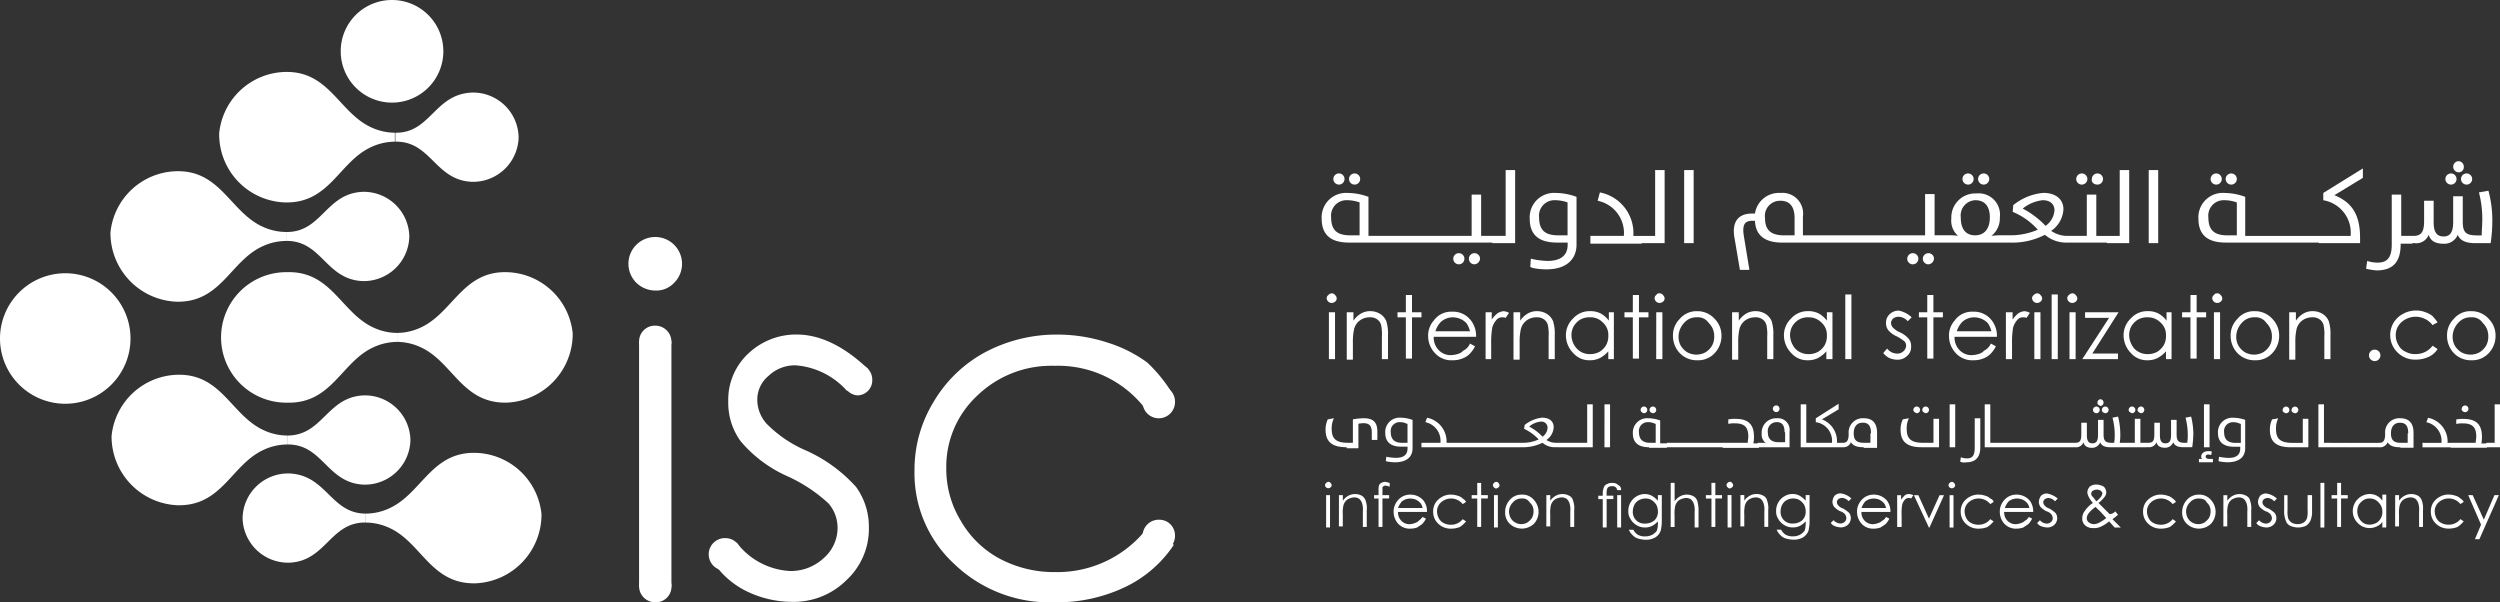 <svg xmlns="http://www.w3.org/2000/svg" width="206.36" height="49.714" viewBox="0 0 206.36 49.714">
  <rect x="0" y="0" width="206.36" height="49.714" fill="#333333" stroke="none"/>
  <g id="Group_175" data-name="Group 175" transform="translate(0)" style="mix-blend-mode: luminosity;isolation: isolate">
    <path id="Path_8118" data-name="Path 8118" d="M244.684,60.865h.506v3.867h-.506Zm1.519,0h.506v.69a1.965,1.965,0,0,1,.644-.6,1.513,1.513,0,0,1,.783-.184,1.552,1.552,0,0,1,.783.23,1.312,1.312,0,0,1,.506.6,3.522,3.522,0,0,1,.138,1.151v1.979h-.506V62.89a3.775,3.775,0,0,0-.046-.875.811.811,0,0,0-.322-.552.974.974,0,0,0-.644-.184,1.379,1.379,0,0,0-.829.276,1.265,1.265,0,0,0-.46.737,4.864,4.864,0,0,0-.092,1.059v1.427h-.506V60.865Zm4.833-1.427h.506v1.427h.783v.414h-.783v3.406h-.506V61.279h-.69v-.414h.69Zm5.294,2.992a2.089,2.089,0,0,0-.276-.644,1.443,1.443,0,0,0-.506-.368,1.625,1.625,0,0,0-.644-.138,1.486,1.486,0,0,0-.967.368,1.861,1.861,0,0,0-.46.783Zm0,1.013.414.23a2.311,2.311,0,0,1-.46.644,1.625,1.625,0,0,1-.6.368,1.984,1.984,0,0,1-.783.138,1.816,1.816,0,0,1-1.473-.6,2.03,2.03,0,0,1-.552-1.381,1.85,1.85,0,0,1,.46-1.289,1.757,1.757,0,0,1,1.519-.737,1.84,1.84,0,0,1,1.565.737,2.1,2.1,0,0,1,.414,1.335h-3.5a1.493,1.493,0,0,0,.414,1.1,1.353,1.353,0,0,0,1.013.414,2.311,2.311,0,0,0,.552-.092.955.955,0,0,0,.46-.276A1.169,1.169,0,0,0,256.33,63.443Zm1.289-2.578h.506v.6a2.517,2.517,0,0,1,.46-.506,1.132,1.132,0,0,1,.506-.184,1.029,1.029,0,0,1,.46.138l-.276.414a.584.584,0,0,0-.276-.046.591.591,0,0,0-.46.184,1.7,1.7,0,0,0-.368.644,7.207,7.207,0,0,0-.092,1.335v1.289h-.46Zm2.348,0h.506v.69a1.965,1.965,0,0,1,.644-.6,1.513,1.513,0,0,1,.783-.184,1.552,1.552,0,0,1,.783.23,1.312,1.312,0,0,1,.506.6,3.523,3.523,0,0,1,.138,1.151v1.979h-.506V62.89a3.775,3.775,0,0,0-.046-.875.811.811,0,0,0-.322-.552.974.974,0,0,0-.644-.184,1.379,1.379,0,0,0-.829.276,1.265,1.265,0,0,0-.46.737,4.861,4.861,0,0,0-.092,1.059v1.427h-.506V60.865Zm6.26.414a1.513,1.513,0,0,0-.783.184,1.587,1.587,0,0,0-.552.552,1.513,1.513,0,0,0-.184.783,1.616,1.616,0,0,0,.783,1.335,1.458,1.458,0,0,0,.737.184,1.627,1.627,0,0,0,.783-.184,1.587,1.587,0,0,0,.552-.552,1.513,1.513,0,0,0,.184-.783,1.365,1.365,0,0,0-.46-1.1A1.387,1.387,0,0,0,266.227,61.279Zm1.979-.414v3.867h-.46v-.644a2.423,2.423,0,0,1-.69.552,1.805,1.805,0,0,1-.829.184,1.75,1.75,0,0,1-1.381-.6,2.1,2.1,0,0,1-.6-1.427,1.914,1.914,0,0,1,.6-1.427,1.817,1.817,0,0,1,1.381-.6,1.868,1.868,0,0,1,.875.184,2.09,2.09,0,0,1,.69.6v-.69h.414Zm1.565-1.427h.506v1.427h.783v.414h-.783v3.406h-.506V61.279h-.69v-.414h.69Zm1.933,1.427h.506v3.867H271.7Zm.276-1.565a.328.328,0,0,1,.276.138.4.4,0,0,1,.138.276.328.328,0,0,1-.138.276.416.416,0,0,1-.69-.276.328.328,0,0,1,.138-.276A.278.278,0,0,1,271.981,59.3Zm3.084,1.979a1.333,1.333,0,0,0-1.059.46,1.7,1.7,0,0,0-.46,1.1,1.512,1.512,0,0,0,.184.783,1.586,1.586,0,0,0,.552.552,1.565,1.565,0,0,0,1.473,0,1.587,1.587,0,0,0,.552-.552,1.513,1.513,0,0,0,.184-.783,1.5,1.5,0,0,0-.46-1.1A1.051,1.051,0,0,0,275.065,61.279Zm0-.506a1.914,1.914,0,0,1,1.473.644,1.949,1.949,0,0,1,.552,1.381,2.058,2.058,0,0,1-.552,1.427,1.846,1.846,0,0,1-1.427.6,1.945,1.945,0,0,1-1.473-.6,2.058,2.058,0,0,1-.552-1.427,1.874,1.874,0,0,1,.552-1.381A1.818,1.818,0,0,1,275.065,60.773Zm2.946.092h.506v.69a1.966,1.966,0,0,1,.644-.6,1.513,1.513,0,0,1,.783-.184,1.552,1.552,0,0,1,.783.23,1.312,1.312,0,0,1,.506.6,3.521,3.521,0,0,1,.138,1.151v1.979h-.506V62.89a3.773,3.773,0,0,0-.046-.875.811.811,0,0,0-.322-.552.974.974,0,0,0-.644-.184,1.379,1.379,0,0,0-.829.276,1.265,1.265,0,0,0-.46.737,4.863,4.863,0,0,0-.092,1.059v1.427h-.506V60.865Zm6.26.414a1.513,1.513,0,0,0-.783.184,1.587,1.587,0,0,0-.552.552,1.513,1.513,0,0,0-.184.783,1.7,1.7,0,0,0,.23.783,1.279,1.279,0,0,0,.552.552,1.458,1.458,0,0,0,.737.184,1.627,1.627,0,0,0,.783-.184,1.587,1.587,0,0,0,.552-.552,1.513,1.513,0,0,0,.184-.783,1.365,1.365,0,0,0-.46-1.1A1.458,1.458,0,0,0,284.271,61.279Zm1.979-.414v3.867h-.506v-.644a2.426,2.426,0,0,1-.69.552,1.806,1.806,0,0,1-.829.184,1.75,1.75,0,0,1-1.381-.6,2.1,2.1,0,0,1-.6-1.427,1.914,1.914,0,0,1,.6-1.427,1.817,1.817,0,0,1,1.381-.6,1.868,1.868,0,0,1,.875.184,2.09,2.09,0,0,1,.69.6v-.69h.46Zm1.059-1.473h.506v5.34h-.506Zm5.478,1.887-.322.322a1.035,1.035,0,0,0-.783-.368.742.742,0,0,0-.414.138.568.568,0,0,0-.184.368.612.612,0,0,0,.138.368,1.822,1.822,0,0,0,.6.414,2.027,2.027,0,0,1,.737.552.925.925,0,0,1,.184.6.948.948,0,0,1-.322.783,1.109,1.109,0,0,1-.829.322,1.625,1.625,0,0,1-.644-.138,1.439,1.439,0,0,1-.506-.414l.322-.368a1.046,1.046,0,0,0,.829.414.692.692,0,0,0,.506-.184.639.639,0,0,0,.23-.46.523.523,0,0,0-.138-.368,3.933,3.933,0,0,0-.644-.414,1.87,1.87,0,0,1-.69-.506.925.925,0,0,1-.184-.6.916.916,0,0,1,.322-.737,1.045,1.045,0,0,1,.737-.276A2.145,2.145,0,0,1,292.787,61.279Zm1.289-1.841h.506v1.427h.783v.414h-.783v3.406h-.506V61.279h-.69v-.414h.69Zm5.294,2.992a2.089,2.089,0,0,0-.276-.644,1.442,1.442,0,0,0-.506-.368,1.624,1.624,0,0,0-.644-.138,1.486,1.486,0,0,0-.967.368,1.862,1.862,0,0,0-.46.783Zm-.046,1.013.414.23a2.31,2.31,0,0,1-.46.644,1.624,1.624,0,0,1-.6.368,1.984,1.984,0,0,1-.783.138,1.816,1.816,0,0,1-1.473-.6,2.03,2.03,0,0,1-.552-1.381,1.85,1.85,0,0,1,.46-1.289,1.757,1.757,0,0,1,1.519-.737,1.84,1.84,0,0,1,1.565.737,2.1,2.1,0,0,1,.414,1.335h-3.5a1.493,1.493,0,0,0,.414,1.1,1.353,1.353,0,0,0,1.013.414,2.311,2.311,0,0,0,.552-.092.955.955,0,0,0,.46-.276A1.17,1.17,0,0,0,299.324,63.443Zm1.289-2.578h.506v.6a2.517,2.517,0,0,1,.46-.506,1.133,1.133,0,0,1,.506-.184,1.029,1.029,0,0,1,.46.138l-.276.414a.584.584,0,0,0-.276-.046.591.591,0,0,0-.46.184,1.7,1.7,0,0,0-.368.644,7.206,7.206,0,0,0-.092,1.335v1.289h-.506V60.865Zm2.3,0h.506v3.867h-.506Zm.23-1.565a.328.328,0,0,1,.276.138.4.4,0,0,1,.138.276.328.328,0,0,1-.138.276.416.416,0,0,1-.69-.276.328.328,0,0,1,.138-.276A.4.4,0,0,1,303.144,59.3Zm1.2.092h.506v5.34h-.506Zm1.473,1.473h.506v3.867h-.506Zm.23-1.565a.328.328,0,0,1,.276.138.4.4,0,0,1,.138.276.328.328,0,0,1-.138.276.416.416,0,0,1-.69-.276.328.328,0,0,1,.138-.276A.4.4,0,0,1,306.044,59.3Zm.967,1.565h2.854L307.7,64.271h2.117v.46h-2.946l2.21-3.406H307.1v-.46Zm5.248.414a1.513,1.513,0,0,0-.783.184,1.587,1.587,0,0,0-.552.552,1.513,1.513,0,0,0-.184.783,1.7,1.7,0,0,0,.23.783,1.279,1.279,0,0,0,.552.552,1.458,1.458,0,0,0,.737.184,1.626,1.626,0,0,0,.783-.184,1.587,1.587,0,0,0,.552-.552,1.513,1.513,0,0,0,.184-.783,1.365,1.365,0,0,0-.46-1.1A1.458,1.458,0,0,0,312.259,61.279Zm1.979-.414v3.867h-.46v-.644a2.425,2.425,0,0,1-.69.552,1.805,1.805,0,0,1-.829.184,1.75,1.75,0,0,1-1.381-.6,2.1,2.1,0,0,1-.6-1.427,1.914,1.914,0,0,1,.6-1.427,1.817,1.817,0,0,1,1.381-.6,1.868,1.868,0,0,1,.875.184,2.09,2.09,0,0,1,.69.6v-.69h.414Zm1.565-1.427h.506v1.427h.783v.414h-.783v3.406H315.8V61.279h-.69v-.414h.69Zm1.933,1.427h.506v3.867h-.506Zm.276-1.565a.328.328,0,0,1,.276.138.4.4,0,0,1,.138.276.328.328,0,0,1-.138.276.416.416,0,0,1-.69-.276.328.328,0,0,1,.138-.276A.278.278,0,0,1,318.013,59.3Zm3.084,1.979a1.333,1.333,0,0,0-1.059.46,1.7,1.7,0,0,0-.46,1.1,1.513,1.513,0,0,0,.184.783,1.587,1.587,0,0,0,.552.552,1.565,1.565,0,0,0,1.473,0,1.587,1.587,0,0,0,.552-.552,1.513,1.513,0,0,0,.184-.783,1.5,1.5,0,0,0-.46-1.1A1.051,1.051,0,0,0,321.1,61.279Zm0-.506a1.914,1.914,0,0,1,1.473.644,1.949,1.949,0,0,1,.552,1.381,2.058,2.058,0,0,1-.552,1.427,1.846,1.846,0,0,1-1.427.6,1.944,1.944,0,0,1-1.473-.6,2.058,2.058,0,0,1-.552-1.427,1.874,1.874,0,0,1,.552-1.381A1.753,1.753,0,0,1,321.1,60.773Zm2.9.092h.506v.69a1.965,1.965,0,0,1,.644-.6,1.513,1.513,0,0,1,.783-.184,1.552,1.552,0,0,1,.783.23,1.312,1.312,0,0,1,.506.6,3.523,3.523,0,0,1,.138,1.151v1.979h-.506V62.89a3.778,3.778,0,0,0-.046-.875.811.811,0,0,0-.322-.552.974.974,0,0,0-.644-.184,1.379,1.379,0,0,0-.829.276,1.265,1.265,0,0,0-.46.737,4.859,4.859,0,0,0-.092,1.059v1.427h-.506V60.865Zm7,3.084a.472.472,0,1,1-.322.138A.418.418,0,0,1,330.993,63.949Zm5.2-2.256-.414.23a1.752,1.752,0,0,0-2.578-.23,1.428,1.428,0,0,0-.46,1.1,1.551,1.551,0,0,0,.23.783,1.169,1.169,0,0,0,.6.552,1.577,1.577,0,0,0,.829.184,1.7,1.7,0,0,0,1.381-.69l.414.276a1.675,1.675,0,0,1-.736.644,2.557,2.557,0,0,1-1.059.23,2.046,2.046,0,0,1-1.519-.6,2,2,0,0,1-.322-2.44,2.008,2.008,0,0,1,.783-.737,2.187,2.187,0,0,1,1.1-.276,1.908,1.908,0,0,1,.736.138,1.837,1.837,0,0,1,.6.322A4.9,4.9,0,0,1,336.2,61.694Zm2.762-.414a1.333,1.333,0,0,0-1.059.46,1.7,1.7,0,0,0-.46,1.1,1.513,1.513,0,0,0,.184.783,1.587,1.587,0,0,0,.552.552,1.565,1.565,0,0,0,1.473,0,1.587,1.587,0,0,0,.552-.552,1.512,1.512,0,0,0,.184-.783,1.5,1.5,0,0,0-.46-1.1A1.051,1.051,0,0,0,338.957,61.279Zm0-.506a1.914,1.914,0,0,1,1.473.644,1.949,1.949,0,0,1,.552,1.381,2.058,2.058,0,0,1-.552,1.427,1.846,1.846,0,0,1-1.427.6,1.944,1.944,0,0,1-1.473-.6,2.058,2.058,0,0,1-.552-1.427,1.874,1.874,0,0,1,.552-1.381A1.753,1.753,0,0,1,338.957,60.773ZM244.914,59.3a.328.328,0,0,1,.276.138.4.4,0,0,1,.138.276.328.328,0,0,1-.138.276.416.416,0,0,1-.69-.276.328.328,0,0,1,.138-.276A.4.4,0,0,1,244.914,59.3Z" transform="translate(-134.991 -35.087)" fill="#fff" fill-rule="evenodd"/>
    <path id="Path_8119" data-name="Path 8119" d="M246.684,41.722h-.736c-1.1,0-1.565-.46-1.565-1.473a1.272,1.272,0,0,1,1.289-1.427,3.145,3.145,0,0,1,1.059.184v2.716Zm-1.657-4.189a.461.461,0,0,0,.46-.46.46.46,0,0,0-.921,0A.461.461,0,0,0,245.027,37.533Zm11.646,6.122a.46.46,0,1,0-.46.46A.5.5,0,0,0,256.673,43.656Zm-1.289,0a.46.46,0,1,0-.46.46A.461.461,0,0,0,255.384,43.656Zm2.3-1.289h1.887v-6.03h-.783v5.432h-2.025V38.362h-.783v3.406h-8.516V38.546a5,5,0,0,0-1.7-.322,2.014,2.014,0,0,0-2.163,2.117c0,1.2.6,1.979,2.256,1.979h11.83Zm6.168-.644h-.737c-1.1,0-1.565-.46-1.565-1.473a1.272,1.272,0,0,1,1.289-1.427,3.146,3.146,0,0,1,1.059.184v2.716Zm-1.7,2.808c1.841,0,2.486-1.013,2.486-2.025V38.546a5,5,0,0,0-1.7-.322,2.014,2.014,0,0,0-2.164,2.117c0,1.2.6,1.979,2.256,1.979h.875V42.5c0,.967-.691,1.335-1.657,1.335a6.718,6.718,0,0,1-1.381-.184l-.046.644C260.77,44.392,261.46,44.53,262.151,44.53Zm7.871-2.163h1.887v-6.03h-.783v5.432h-1.8a3.422,3.422,0,0,0-2.762-3.59l-.184.69a2.715,2.715,0,0,1,2.163,2.9h-2.762v.644h4.235Zm3.5,0h.783v-6.03h-.783Zm9.068-.644h-.829c-1.1,0-1.565-.46-1.565-1.427a1.25,1.25,0,0,1,1.289-1.427c.69,0,1.151.414,1.151,1.427v1.427Zm11.554,1.933a.46.46,0,1,0-.46.46A.5.5,0,0,0,294.143,43.656Zm-1.289,0a.46.46,0,1,0-.46.46A.461.461,0,0,0,292.854,43.656Zm4.7-1.933c-.783,0-1.2-.506-1.2-1.473a1.258,1.258,0,0,1,1.2-1.427c.783,0,1.2.506,1.2,1.427C298.746,41.308,298.194,41.722,297.549,41.722Zm-.6-4.189a.461.461,0,0,0,.46-.46.46.46,0,1,0-.921,0A.461.461,0,0,0,296.951,37.533Zm1.289,0a.461.461,0,0,0,.46-.46.46.46,0,1,0-.46.46Zm3.222,1.979a3.186,3.186,0,0,1,1.657-.69c.644,0,.967.368.967.829a1.725,1.725,0,0,1-.737,1.289A7.041,7.041,0,0,0,301.462,39.513Zm6.168-1.979a.461.461,0,0,0,.46-.46.46.46,0,1,0-.921,0C307.124,37.349,307.354,37.533,307.63,37.533Zm-1.289,0a.461.461,0,0,0,.46-.46.46.46,0,1,0-.46.46Zm2.071,4.833h1.841v-6.03h-.783v5.432h-1.933V38.362h-.783v3.406h-1.7a2.358,2.358,0,0,1-1.243-.414,2.294,2.294,0,0,0,1.013-1.8c0-.69-.506-1.335-1.657-1.335a4.561,4.561,0,0,0-2.486,1.013l-.046.552a5.662,5.662,0,0,1,2.071,1.473,5.593,5.593,0,0,1-2.348.46h-.736c-.322,0-.737.046-.737.046a1.839,1.839,0,0,0,.69-1.519,1.759,1.759,0,0,0-1.933-1.979,1.981,1.981,0,0,0-2.071,2.071,1.654,1.654,0,0,0,.552,1.427,5,5,0,0,0-.6-.046h-1.335V38.316h-.783v3.406H283.325V40.157a1.7,1.7,0,0,0-1.841-1.933,2,2,0,0,0-2.117,1.7h-.23c-1.243,0-1.657.783-1.473,1.933l.46,2.716h.783l-.46-2.808c-.138-.875.046-1.243.69-1.243h.23c.046,1.1.69,1.8,2.256,1.8H300.4a5.882,5.882,0,0,0,2.9-.644,2.7,2.7,0,0,0,1.749.644h3.36Zm3.452,0h.783v-6.03h-.783Zm7.227-.644h-.737c-1.1,0-1.565-.46-1.565-1.473a1.272,1.272,0,0,1,1.289-1.427,3.145,3.145,0,0,1,1.059.184v2.716Zm-1.657-4.189a.461.461,0,0,0,.46-.46.46.46,0,1,0-.46.46Zm1.243,0a.461.461,0,0,0,.46-.46.46.46,0,1,0-.921,0A.461.461,0,0,0,318.678,37.533Zm7.227,4.833h3.406v-.46c0-2.025-.783-2.946-2.117-3.5l2.348-1.427V36.2l-3.268,2.025v.6a2.715,2.715,0,0,1,2.256,2.946h-8.7V38.546a5,5,0,0,0-1.7-.322,2.014,2.014,0,0,0-2.163,2.117c0,1.2.6,1.979,2.256,1.979H325.9Zm7.733,0h.184a1.079,1.079,0,0,0,1.151-.69c.138.46.506.737,1.2.737a1.192,1.192,0,0,0,1.2-.737c.184.46.644.69,1.427.69h1.289a12.551,12.551,0,0,0,.138-1.887,9.22,9.22,0,0,0-.322-2.44l-.783.138a8.643,8.643,0,0,1,.276,2.348c0,.322-.046.829-.046,1.2h-.414c-.921,0-1.151-.276-1.151-1.151V38.5H337v2.117c0,.737-.184,1.2-.783,1.2-.644,0-.829-.46-.829-1.2V38.868H334.6v1.7c0,.921-.276,1.2-.875,1.2h-1.013V38.362h-.783V42.5c0,1.1-.414,1.473-1.151,1.473a2.68,2.68,0,0,1-.875-.138l-.092.644a4.969,4.969,0,0,0,.875.138c1.565,0,1.979-.967,1.979-2.163v-.046h.967Zm3.176-4.833a.46.46,0,1,0-.46-.46A.461.461,0,0,0,336.814,37.533Zm1.289,0a.461.461,0,0,0,.46-.46.46.46,0,1,0-.46.46Zm-.644-1.013a.425.425,0,0,0,.414-.46.454.454,0,0,0-.414-.46.46.46,0,1,0,0,.921Zm-91.143,1.013a.461.461,0,0,0,.46-.46.46.46,0,1,0-.46.46Z" transform="translate(-134.505 -22.297)" fill="#fff" fill-rule="evenodd"/>
    <path id="Path_8120" data-name="Path 8120" d="M246.049,82.69c-1.289,0-1.749-.506-1.749-1.473a2.006,2.006,0,0,1,.184-.829l.506-.092a1.868,1.868,0,0,0-.184.875c0,.783.322,1.151,1.335,1.151h.414V80.389a5.383,5.383,0,0,1,.921-.092c.829,0,1.1.414,1.1,1.1v.69h-.46v-.6c0-.552-.184-.783-.69-.783a2.545,2.545,0,0,0-.414.046v2.025h-.967Zm3.222,1.151.046-.368a4.237,4.237,0,0,0,.783.092c.552,0,.967-.184.967-.783v-.138h-.506c-.967,0-1.335-.46-1.335-1.151a1.182,1.182,0,0,1,1.243-1.243,3.039,3.039,0,0,1,1.013.184v2.348c0,.6-.368,1.151-1.473,1.151A3.483,3.483,0,0,1,249.271,83.841Zm1.749-3.084a1.25,1.25,0,0,0-.6-.138.729.729,0,0,0-.737.829c0,.552.276.875.921.875h.46V80.757Zm1.151,1.565h1.611a1.568,1.568,0,0,0-1.243-1.7l.138-.368a2,2,0,0,1,1.611,2.071h.368v.368h-2.44v-.368Zm2.394,0h.644v.368h-.644Zm.6,0h.644v.368h-.644Zm.552,0h.644v.368h-.644Zm.6,0h.644v.368h-.644Zm.552,0h.644v.368h-.644Zm.6,0h.644v.368h-.644Zm.552,0h.644v.368h-.644Zm.6,0h.644v.368h-.644Zm.552,0h.644v.368h-.644Zm.6,0h.644v.368h-.644Zm.552,0h.184a3.074,3.074,0,0,0,1.381-.276,3.831,3.831,0,0,0-1.2-.875l.046-.322a2.8,2.8,0,0,1,1.427-.6c.69,0,.967.368.967.783a1.346,1.346,0,0,1-.6,1.059,1.391,1.391,0,0,0,.737.23h.322v.368h-.368a1.517,1.517,0,0,1-1.013-.368,3.594,3.594,0,0,1-1.7.368h-.138v-.368Zm1.887-.506a.948.948,0,0,0,.414-.736.5.5,0,0,0-.552-.506,1.688,1.688,0,0,0-.967.414A4.087,4.087,0,0,1,262.206,81.816Zm1.289.506h.644v.368H263.5Zm.552,0h.644v.368h-.644Zm.6,0h.644v.368h-.644Zm.552,0h.69V79.146h.46V82.69H265.2Zm2.117-3.176h.46V82.69h-.46ZM271,82.69c-.967,0-1.335-.46-1.335-1.151a1.182,1.182,0,0,1,1.243-1.243,3.039,3.039,0,0,1,1.013.184v1.887h.552v.368H271Zm.506-1.933a1.25,1.25,0,0,0-.6-.138.729.729,0,0,0-.736.829c0,.552.276.875.921.875h.46V80.757Zm-1.2-1.151a.276.276,0,1,1,.276.276Q270.308,79.813,270.308,79.606Zm.737,0a.276.276,0,1,1,.276.276Q271.044,79.813,271.044,79.606Zm1.427,2.716h.644v.368h-.644Zm.552,0h.644v.368h-.644Zm.6,0h.644v.368h-.644Zm.552,0h.644v.368h-.644Zm.6,0h.644v.368h-.644Zm.552,0h.644v.368h-.644Zm.6,0h.644v.368h-.644Zm.552,0h.644v.368h-.644Zm.6,0h2.071c0-.184.046-.368.046-.506,0-.736-.276-1.1-1.1-1.1a2.242,2.242,0,0,0-.552.046v-.368a2.432,2.432,0,0,1,.6-.046c1.1,0,1.519.506,1.519,1.473a2.642,2.642,0,0,1-.046.552h.46v.368h-2.992v-.414Zm2.9.368v-.368h.414a.668.668,0,0,1,.276.046.9.9,0,0,1-.368-.829A1.182,1.182,0,0,1,281.54,80.3a.962.962,0,0,1,1.059,1.1V82.69Zm2.21-1.243c0-.6-.23-.829-.644-.829a.729.729,0,0,0-.737.829c0,.552.276.829.921.829h.506v-.829Zm-.967-1.933a.276.276,0,1,1,.276.276A.3.3,0,0,1,281.217,79.514Zm2.3-.368h.46v3.176h.552v.368h-1.013Zm.967,3.176H286.1a1.545,1.545,0,0,0-1.335-1.7V80.3l1.887-1.2v.46l-1.381.829a1.93,1.93,0,0,1,1.243,1.933h.46v.368H284.44v-.368Zm4.235.368c-.6,0-.875-.138-1.059-.414a.652.652,0,0,1-.644.414h-.092v-.368h.092c.276,0,.46-.138.46-.737a1.172,1.172,0,0,1,1.243-1.289c.737,0,1.1.414,1.1,1.2v1.243h-1.1Zm.6-1.151c0-.644-.23-.875-.69-.875s-.737.322-.737.875.23.783.829.783h.552V81.54Zm4.189,1.151c-1.289,0-1.749-.506-1.749-1.473a2.007,2.007,0,0,1,.184-.829l.506-.092a1.868,1.868,0,0,0-.184.875c0,.783.322,1.151,1.335,1.151h.875V80.343h.46V82.69Zm-.69-3.084a.276.276,0,1,1,.276.276C292.955,79.837,292.817,79.744,292.817,79.606Zm.736,0a.276.276,0,1,1,.276.276C293.692,79.837,293.554,79.744,293.554,79.606Zm2.256-.46h.46V82.69h-.46Zm.875,4.741.046-.368a1.655,1.655,0,0,0,.506.092c.414,0,.644-.184.644-.875V80.3h.46V82.69c0,.69-.276,1.243-1.151,1.243A.914.914,0,0,1,296.684,83.887Z" transform="translate(-134.883 -45.773)" fill="#fff"/>
    <path id="Path_8121" data-name="Path 8121" d="M362.5,78.714h.46V81.89h.552v.368H362.5Zm.921,3.176h.644v.368h-.644Zm.6,0h.644v.368h-.644Zm.552,0h.644v.368h-.644Zm.6,0h.644v.368h-.644Zm.552,0h.644v.368h-.644Zm.6,0h.644v.368h-.644Zm.552,0h.644v.368h-.644Zm.6,0h.644v.368h-.644Zm.552,0h.644v.368h-.644Zm.6,0h.644v.368h-.644Zm.552,0h.644v.368h-.644Zm.6,0h.184c.368,0,.506-.138.506-.69v-.967h.46v1.013c0,.414.092.69.46.69s.46-.276.46-.69V80h.46v1.2c0,.506.138.69.644.69h.23a3.722,3.722,0,0,0,.046-.69,5.572,5.572,0,0,0-.184-1.381l.46-.092a5.983,5.983,0,0,1,.184,1.427,3.961,3.961,0,0,1-.046.737h.552v.368h-1.335q-.69,0-.829-.414a.709.709,0,0,1-.69.46c-.414,0-.644-.184-.69-.46a.653.653,0,0,1-.69.414h-.184V81.89Zm1.657-2.716a.276.276,0,1,1,.276.276A.3.3,0,0,1,371.43,79.175Zm.368-.6a.265.265,0,0,1,.276-.276.281.281,0,0,1,0,.552Q371.8,78.783,371.8,78.576Zm.368.6a.276.276,0,1,1,.276.276Q372.167,79.382,372.167,79.175Zm1.979,2.716h.736V79.911h.46V81.89h.506v.368h-1.7Zm.23-2.716a.276.276,0,1,1,.276.276C374.514,79.4,374.376,79.313,374.376,79.175Zm.737,0a.276.276,0,1,1,.276.276C375.251,79.4,375.113,79.313,375.113,79.175Zm.69,2.716h.184c.368,0,.506-.138.506-.69v-.967h.46v1.013c0,.414.092.69.46.69s.46-.276.46-.69V80h.46v1.2c0,.506.138.69.644.69h.23a3.722,3.722,0,0,0,.046-.69,5.573,5.573,0,0,0-.184-1.381l.46-.092a5.981,5.981,0,0,1,.184,1.427,8.941,8.941,0,0,1-.092,1.1h-.737q-.69,0-.829-.414a.709.709,0,0,1-.691.46c-.414,0-.644-.184-.69-.46a.653.653,0,0,1-.69.414H375.8Zm4.373,1.335h.276a.239.239,0,0,1-.092-.184c0-.23.184-.46.6-.46.092,0,.23,0,.276.046l-.046.276a2,2,0,0,0-.23-.046c-.138,0-.23.046-.23.184,0,.092.092.184.322.184h.276V83.5h-1.151Zm.414-4.511h.46v3.544h-.46Zm1.2,4.7.046-.368a4.237,4.237,0,0,0,.783.092c.552,0,.967-.184.967-.783v-.138h-.506c-.967,0-1.335-.46-1.335-1.151a1.182,1.182,0,0,1,1.243-1.243A3.039,3.039,0,0,1,384,80v2.348c0,.6-.368,1.151-1.473,1.151A4.124,4.124,0,0,1,381.787,83.41Zm1.8-3.084a1.249,1.249,0,0,0-.6-.138.729.729,0,0,0-.737.829c0,.552.276.875.921.875h.46V80.325Zm4.189,1.933c-1.289,0-1.749-.506-1.749-1.473a2.007,2.007,0,0,1,.184-.829l.506-.092a1.868,1.868,0,0,0-.184.875c0,.783.322,1.151,1.335,1.151h.875V79.911h.46v2.348Zm-.69-3.084a.276.276,0,1,1,.276.276Q387.081,79.382,387.081,79.175Zm.737,0a.276.276,0,1,1,.276.276Q387.817,79.382,387.817,79.175Zm2.21-.46h.46V81.89h.552v.368h-1.013Zm.967,3.176h.644v.368h-.644Zm.552,0h.644v.368h-.644Zm.6,0h.644v.368h-.644Zm.552,0h.644v.368H392.7Zm.6,0h.644v.368H393.3Zm.552,0h.644v.368h-.644Zm.6,0h.644v.368h-.644Zm2.348.368c-.6,0-.875-.138-1.059-.414a.652.652,0,0,1-.644.414H395V81.89h.092c.276,0,.46-.138.46-.737a1.172,1.172,0,0,1,1.243-1.289c.737,0,1.1.414,1.1,1.2V82.3h-1.1Zm.644-1.151c0-.644-.23-.875-.69-.875s-.736.322-.736.875.23.783.829.783h.552v-.783Zm1.151.783H400.2a1.568,1.568,0,0,0-1.243-1.7l.138-.368a2,2,0,0,1,1.611,2.071h.368v.368h-2.44V81.89Zm2.348,0h2.071c0-.184.046-.368.046-.506,0-.737-.276-1.1-1.1-1.1a2.241,2.241,0,0,0-.552.046v-.368a2.432,2.432,0,0,1,.6-.046c1.1,0,1.519.506,1.519,1.473a2.641,2.641,0,0,1-.046.552h.46V82.3h-2.992Zm.921-2.808a.276.276,0,1,1,.276.276A.3.3,0,0,1,401.857,79.083Zm2.025,2.808h.69V78.714h.46v3.544h-1.151Z" transform="translate(-198.673 -45.341)" fill="#fff"/>
    <path id="Path_8122" data-name="Path 8122" d="M244.476,93.1a.239.239,0,0,1,.184.092.349.349,0,0,1,.092.184.239.239,0,0,1-.092.184.277.277,0,0,1-.46-.184.325.325,0,0,1,.276-.276Zm-.184,1.1h.322v2.67h-.322Zm1.059,0h.322v.46a1.306,1.306,0,0,1,.46-.414,1.174,1.174,0,0,1,1.1,0,.735.735,0,0,1,.322.414,1.806,1.806,0,0,1,.092.783v1.381h-.322V95.54a1.753,1.753,0,0,0-.046-.6.89.89,0,0,0-.23-.414.687.687,0,0,0-.46-.138,1.128,1.128,0,0,0-.552.184.875.875,0,0,0-.322.506,2.863,2.863,0,0,0-.046.737v.967h-.322Zm4.189-1.013v.322a1.171,1.171,0,0,0-.322-.092.277.277,0,0,0-.184.046c-.046.046-.092.046-.092.092V94.2h.552v.276h-.552v2.348h-.322V94.481h-.368V94.2h.368V93.79a1.022,1.022,0,0,1,.046-.414.359.359,0,0,1,.184-.184.665.665,0,0,1,.322-.092C249.217,93.1,249.356,93.146,249.54,93.192ZM252.256,96l.276.138a1.654,1.654,0,0,1-.322.46l-.414.276a1.717,1.717,0,0,1-.552.092,1.285,1.285,0,0,1-1.013-.414,1.486,1.486,0,0,1-.368-.967,1.407,1.407,0,0,1,.322-.921,1.309,1.309,0,0,1,1.059-.506,1.4,1.4,0,0,1,1.1.506,1.461,1.461,0,0,1,.276.921H250.23a.972.972,0,0,0,.276.737.937.937,0,0,0,.69.276,1.344,1.344,0,0,0,.414-.092.742.742,0,0,0,.322-.184A2.079,2.079,0,0,0,252.256,96Zm0-.737a.868.868,0,0,0-.184-.414,1.271,1.271,0,0,0-.368-.276,1.362,1.362,0,0,0-.46-.092,1.131,1.131,0,0,0-.69.23,1.592,1.592,0,0,0-.322.552Zm3.59-.506-.276.184a1.237,1.237,0,0,0-1.8-.138.981.981,0,0,0-.322.737,1.226,1.226,0,0,0,.138.552.9.9,0,0,0,.414.414,1.274,1.274,0,0,0,.6.138,1.217,1.217,0,0,0,.967-.46l.276.184a2.413,2.413,0,0,1-.506.46,1.908,1.908,0,0,1-.736.138,1.458,1.458,0,0,1-1.059-.414,1.325,1.325,0,0,1-.414-.967,1.351,1.351,0,0,1,.184-.737,1.463,1.463,0,0,1,.552-.506,1.411,1.411,0,0,1,.783-.184,1.655,1.655,0,0,1,.506.092.89.89,0,0,1,.414.23A.782.782,0,0,1,255.846,94.757Zm.921-1.565h.322V94.2h.552v.276h-.552v2.348h-.322V94.481h-.46V94.2h.46Zm1.565-.092a.239.239,0,0,1,.184.092.349.349,0,0,1,.092.184.239.239,0,0,1-.092.184.349.349,0,0,1-.184.092.239.239,0,0,1-.184-.092.349.349,0,0,1-.092-.184.326.326,0,0,1,.276-.276Zm-.184,1.1h.322v2.67h-.322Zm2.3-.046a1.243,1.243,0,0,1,1.013.46,1.453,1.453,0,0,1,0,1.933,1.445,1.445,0,0,1-2.025,0,1.281,1.281,0,0,1-.368-.967,1.485,1.485,0,0,1,.368-.967A1.242,1.242,0,0,1,260.449,94.159Zm0,.322a.916.916,0,0,0-.737.322,1.086,1.086,0,0,0-.322.737,1.226,1.226,0,0,0,.138.552.942.942,0,0,0,.368.368,1,1,0,0,0,1.013,0,1.4,1.4,0,0,0,.368-.368,1.093,1.093,0,0,0,.138-.552.916.916,0,0,0-.322-.737A.652.652,0,0,0,260.449,94.481Zm2.025-.276h.322v.46a1.306,1.306,0,0,1,.46-.414,1.174,1.174,0,0,1,1.1,0,.586.586,0,0,1,.322.414,1.805,1.805,0,0,1,.092.783v1.381h-.322V95.54a1.753,1.753,0,0,0-.046-.6.89.89,0,0,0-.23-.414.687.687,0,0,0-.46-.138,1.128,1.128,0,0,0-.552.184.875.875,0,0,0-.322.506,2.86,2.86,0,0,0-.046.737v.967h-.322Zm6.168-.414h-.322a.367.367,0,0,0-.414-.322.584.584,0,0,0-.276.046c-.046.046-.138.092-.138.184a1.021,1.021,0,0,0-.046.414v.138H268v.276h-.552v2.348h-.322V94.527h-.368v-.276h.368v-.138a1.322,1.322,0,0,1,.092-.552.415.415,0,0,1,.276-.276.684.684,0,0,1,.414-.092.629.629,0,0,1,.506.184C268.551,93.422,268.643,93.56,268.643,93.79Zm-.322.414h.322v2.67h-.322Zm3.36,0H272v2.117a3.43,3.43,0,0,1-.092.829,1.075,1.075,0,0,1-.46.552,1.513,1.513,0,0,1-.783.184,2.332,2.332,0,0,1-.6-.092.955.955,0,0,1-.46-.276,1.175,1.175,0,0,1-.322-.46h.368a1.087,1.087,0,0,0,.368.414,1.152,1.152,0,0,0,.6.138,1.274,1.274,0,0,0,.6-.138,1.241,1.241,0,0,0,.368-.322,1.907,1.907,0,0,0,.092-.644v-.138a1.8,1.8,0,0,1-.46.368,1.274,1.274,0,0,1-.6.138,1.3,1.3,0,0,1-.69-.184,1.337,1.337,0,0,1-.506-.506,1.11,1.11,0,0,1-.184-.69,1.3,1.3,0,0,1,.184-.69,1.337,1.337,0,0,1,.506-.506,1.3,1.3,0,0,1,.69-.184,1.226,1.226,0,0,1,.552.138,2.007,2.007,0,0,1,.506.414Zm-1.013.276a1.226,1.226,0,0,0-.552.138.942.942,0,0,0-.368.368,1.226,1.226,0,0,0-.138.552.95.95,0,0,0,1.013,1.013,1.161,1.161,0,0,0,.783-.276.972.972,0,0,0,.276-.737,1.226,1.226,0,0,0-.138-.552,1.4,1.4,0,0,0-.368-.368A.928.928,0,0,0,270.668,94.481Zm2.071-1.289h.322v1.519a1.306,1.306,0,0,1,.46-.414,1.174,1.174,0,0,1,1.1,0,.735.735,0,0,1,.322.414,3,3,0,0,1,.092.783v1.381h-.322V95.586a1.752,1.752,0,0,0-.046-.6.89.89,0,0,0-.23-.414.687.687,0,0,0-.46-.138,1.308,1.308,0,0,0-.552.184.875.875,0,0,0-.322.506,2.862,2.862,0,0,0-.046.737v.967h-.322Zm3.36,0h.322V94.2h.552v.276h-.552v2.348H276.1V94.481h-.46V94.2h.46Zm1.519-.092a.239.239,0,0,1,.184.092.349.349,0,0,1,.092.184.239.239,0,0,1-.092.184.349.349,0,0,1-.184.092.239.239,0,0,1-.184-.092.349.349,0,0,1-.092-.184.326.326,0,0,1,.276-.276Zm-.184,1.1h.322v2.67h-.322Zm1.059,0h.322v.46a1.306,1.306,0,0,1,.46-.414,1.174,1.174,0,0,1,1.1,0,.586.586,0,0,1,.322.414,1.806,1.806,0,0,1,.092.783v1.381h-.322V95.54a1.753,1.753,0,0,0-.046-.6.89.89,0,0,0-.23-.414.687.687,0,0,0-.46-.138,1.128,1.128,0,0,0-.552.184.875.875,0,0,0-.322.506,2.862,2.862,0,0,0-.046.737v.967h-.322Zm5.386,0h.322v2.117a3.428,3.428,0,0,1-.092.829,1.075,1.075,0,0,1-.46.552,1.513,1.513,0,0,1-.783.184,2.332,2.332,0,0,1-.6-.092.955.955,0,0,1-.46-.276,1.175,1.175,0,0,1-.322-.46h.368a1.087,1.087,0,0,0,.368.414,1.152,1.152,0,0,0,.6.138,1.274,1.274,0,0,0,.6-.138,1.241,1.241,0,0,0,.368-.322,1.907,1.907,0,0,0,.092-.644v-.138a1.8,1.8,0,0,1-.46.368,1.274,1.274,0,0,1-.6.138,1.3,1.3,0,0,1-.69-.184,1.337,1.337,0,0,1-.506-.506,1.109,1.109,0,0,1-.184-.69,1.3,1.3,0,0,1,.184-.69,1.337,1.337,0,0,1,.506-.506,1.3,1.3,0,0,1,.69-.184,1.226,1.226,0,0,1,.552.138,2.007,2.007,0,0,1,.506.414V94.2Zm-1.013.276a1.226,1.226,0,0,0-.552.138.942.942,0,0,0-.368.368,1.225,1.225,0,0,0-.138.552.95.95,0,0,0,1.013,1.013,1.162,1.162,0,0,0,.783-.276.972.972,0,0,0,.276-.737,1.226,1.226,0,0,0-.138-.552,1.4,1.4,0,0,0-.368-.368A.928.928,0,0,0,282.867,94.481Zm4.787,0-.23.23a.8.8,0,0,0-.552-.276.654.654,0,0,0-.276.092.328.328,0,0,0-.138.276.352.352,0,0,0,.092.23.787.787,0,0,0,.414.276,2.9,2.9,0,0,1,.506.368.742.742,0,0,1,.138.414.762.762,0,0,1-.23.552.875.875,0,0,1-.6.23,1.636,1.636,0,0,1-.46-.092.716.716,0,0,1-.368-.276l.23-.23a.8.8,0,0,0,.552.276.523.523,0,0,0,.368-.138.418.418,0,0,0,.138-.322.654.654,0,0,0-.092-.276.787.787,0,0,0-.414-.276,1.6,1.6,0,0,1-.506-.368.742.742,0,0,1-.138-.414.965.965,0,0,1,.184-.506.692.692,0,0,1,.506-.184A1.561,1.561,0,0,1,287.654,94.481ZM290.508,96l.276.138a1.652,1.652,0,0,1-.322.46l-.414.276a1.717,1.717,0,0,1-.552.092,1.285,1.285,0,0,1-1.013-.414,1.486,1.486,0,0,1-.368-.967,1.407,1.407,0,0,1,.322-.921,1.309,1.309,0,0,1,1.059-.506,1.4,1.4,0,0,1,1.1.506,1.461,1.461,0,0,1,.276.921h-2.394a.972.972,0,0,0,.276.737.937.937,0,0,0,.69.276,1.344,1.344,0,0,0,.414-.092.742.742,0,0,0,.322-.184A.725.725,0,0,0,290.508,96Zm0-.737a.868.868,0,0,0-.184-.414,1.271,1.271,0,0,0-.368-.276,1.362,1.362,0,0,0-.46-.092,1.131,1.131,0,0,0-.69.23,1.592,1.592,0,0,0-.322.552Zm.875-1.059h.368v.368a2.631,2.631,0,0,1,.322-.368.554.554,0,0,1,.368-.092,1.171,1.171,0,0,1,.322.092l-.184.276a.348.348,0,0,0-.184-.046.418.418,0,0,0-.322.138.89.89,0,0,0-.23.414,4.269,4.269,0,0,0-.046.921v.921h-.368V94.2Zm1.427,0h.368l.875,1.933.875-1.933h.368l-1.2,2.67h-.046Zm3.13-1.1a.239.239,0,0,1,.184.092.349.349,0,0,1,.092.184.239.239,0,0,1-.092.184.277.277,0,0,1-.46-.184.325.325,0,0,1,.276-.276Zm-.184,1.1h.322v2.67h-.322Zm3.637.552-.276.184a1.237,1.237,0,0,0-1.8-.138.981.981,0,0,0-.322.737,1.226,1.226,0,0,0,.138.552.9.9,0,0,0,.414.414,1.274,1.274,0,0,0,.6.138,1.217,1.217,0,0,0,.967-.46l.276.184a2.412,2.412,0,0,1-.506.46,1.908,1.908,0,0,1-.737.138,1.458,1.458,0,0,1-1.059-.414,1.325,1.325,0,0,1-.414-.967,1.351,1.351,0,0,1,.184-.737,1.463,1.463,0,0,1,.552-.506,1.41,1.41,0,0,1,.783-.184,1.655,1.655,0,0,1,.506.092.89.89,0,0,1,.414.23A.415.415,0,0,1,299.392,94.757Zm2.9,1.243.276.138a1.653,1.653,0,0,1-.322.46l-.414.276a1.717,1.717,0,0,1-.552.092,1.285,1.285,0,0,1-1.013-.414,1.485,1.485,0,0,1-.368-.967,1.407,1.407,0,0,1,.322-.921,1.309,1.309,0,0,1,1.059-.506,1.4,1.4,0,0,1,1.1.506,1.461,1.461,0,0,1,.276.921h-2.394a.972.972,0,0,0,.276.737.937.937,0,0,0,.69.276,1.344,1.344,0,0,0,.414-.092.742.742,0,0,0,.322-.184A.725.725,0,0,0,302.292,96Zm.046-.737a.867.867,0,0,0-.184-.414,1.271,1.271,0,0,0-.368-.276,1.362,1.362,0,0,0-.46-.092,1.131,1.131,0,0,0-.69.23,1.592,1.592,0,0,0-.322.552Zm2.348-.783-.23.23a.8.8,0,0,0-.552-.276.654.654,0,0,0-.276.092.328.328,0,0,0-.138.276.352.352,0,0,0,.092.23.787.787,0,0,0,.414.276,2.9,2.9,0,0,1,.506.368.742.742,0,0,1,.138.414.762.762,0,0,1-.23.552.875.875,0,0,1-.6.23,1.636,1.636,0,0,1-.46-.092.716.716,0,0,1-.368-.276l.23-.23a.8.8,0,0,0,.552.276.523.523,0,0,0,.368-.138.418.418,0,0,0,.138-.322.654.654,0,0,0-.092-.276.787.787,0,0,0-.414-.276,1.6,1.6,0,0,1-.506-.368.742.742,0,0,1-.138-.414.965.965,0,0,1,.184-.506.692.692,0,0,1,.506-.184A1.931,1.931,0,0,1,304.686,94.481Zm4.741,1.059.23.276a3.225,3.225,0,0,1-.46.368l.368.368.322.322h-.506l-.46-.506a2.944,2.944,0,0,1-.737.46,1.264,1.264,0,0,1-.6.092.91.91,0,0,1-.644-.23.707.707,0,0,1-.23-.6.885.885,0,0,1,.184-.552,2.37,2.37,0,0,1,.69-.69,2.245,2.245,0,0,1-.368-.552,1.172,1.172,0,0,1-.092-.322.818.818,0,0,1,.184-.46.849.849,0,0,1,.6-.184,1.344,1.344,0,0,1,.414.092.471.471,0,0,1,.276.23.854.854,0,0,1,.092.322.612.612,0,0,1-.138.368,2.59,2.59,0,0,1-.506.506l.552.552.368.368A.632.632,0,0,0,309.427,95.54Zm-1.611-.368a2.4,2.4,0,0,0-.6.552.735.735,0,0,0-.138.368.419.419,0,0,0,.184.368.742.742,0,0,0,.414.138,1.084,1.084,0,0,0,.368-.092,3.706,3.706,0,0,0,.644-.414l-.552-.6A2.08,2.08,0,0,1,307.816,95.171Zm.046-.46a1.758,1.758,0,0,0,.414-.414.778.778,0,0,0,.092-.23c0-.092-.046-.138-.138-.23a.61.61,0,0,0-.644,0,.253.253,0,0,0-.138.23.277.277,0,0,0,.046.184A4.028,4.028,0,0,1,307.862,94.711Zm6.583.046-.276.184a1.237,1.237,0,0,0-1.8-.138.981.981,0,0,0-.322.737,1.226,1.226,0,0,0,.138.552.9.9,0,0,0,.414.414,1.274,1.274,0,0,0,.6.138,1.217,1.217,0,0,0,.967-.46l.276.184a2.412,2.412,0,0,1-.506.46,1.908,1.908,0,0,1-.737.138,1.458,1.458,0,0,1-1.059-.414,1.325,1.325,0,0,1-.414-.967,1.351,1.351,0,0,1,.184-.737,1.463,1.463,0,0,1,.552-.506,1.41,1.41,0,0,1,.783-.184,1.655,1.655,0,0,1,.506.092.89.89,0,0,1,.414.23A.782.782,0,0,1,314.444,94.757Zm1.887-.6a1.243,1.243,0,0,1,1.013.46,1.453,1.453,0,0,1,0,1.933,1.445,1.445,0,0,1-2.025,0,1.281,1.281,0,0,1-.368-.967,1.485,1.485,0,0,1,.368-.967A1.305,1.305,0,0,1,316.332,94.159Zm0,.322a.916.916,0,0,0-.736.322,1.086,1.086,0,0,0-.322.737,1.226,1.226,0,0,0,.138.552.942.942,0,0,0,.368.368,1,1,0,0,0,1.013,0,1.4,1.4,0,0,0,.368-.368,1.094,1.094,0,0,0,.138-.552.916.916,0,0,0-.322-.737C316.884,94.573,316.654,94.481,316.332,94.481Zm2.025-.276h.322v.46a1.305,1.305,0,0,1,.46-.414,1.174,1.174,0,0,1,1.1,0,.586.586,0,0,1,.322.414,1.805,1.805,0,0,1,.092.783v1.381h-.322V95.54a1.752,1.752,0,0,0-.046-.6.89.89,0,0,0-.23-.414.687.687,0,0,0-.46-.138,1.128,1.128,0,0,0-.552.184.875.875,0,0,0-.322.506,2.862,2.862,0,0,0-.046.737v.967h-.322Zm4.419.276-.23.23a.8.8,0,0,0-.552-.276.654.654,0,0,0-.276.092.328.328,0,0,0-.138.276.352.352,0,0,0,.092.23.788.788,0,0,0,.414.276,2.9,2.9,0,0,1,.506.368.742.742,0,0,1,.138.414.762.762,0,0,1-.23.552.875.875,0,0,1-.6.23,1.636,1.636,0,0,1-.46-.092.716.716,0,0,1-.368-.276l.23-.23a.8.8,0,0,0,.552.276.523.523,0,0,0,.368-.138.418.418,0,0,0,.138-.322.654.654,0,0,0-.092-.276.787.787,0,0,0-.414-.276,1.6,1.6,0,0,1-.506-.368.742.742,0,0,1-.138-.414.965.965,0,0,1,.184-.506.692.692,0,0,1,.506-.184A1.728,1.728,0,0,1,322.776,94.481Zm.552-.276h.322v1.243a2.265,2.265,0,0,0,.046.644.716.716,0,0,0,.276.368,1,1,0,0,0,1.013,0,.716.716,0,0,0,.276-.368,2.091,2.091,0,0,0,.046-.644V94.2h.368v1.289a1.923,1.923,0,0,1-.138.829,1.087,1.087,0,0,1-.368.414,1.573,1.573,0,0,1-1.289,0,.653.653,0,0,1-.368-.414,2.019,2.019,0,0,1-.138-.875V94.2Zm3.038-1.013h.322v3.683h-.322Zm1.381,0h.322V94.2h.552v.276h-.552v2.348h-.322V94.481h-.46V94.2h.46ZM331.8,94.2v2.67h-.322v-.46a1.082,1.082,0,0,1-.46.368,1.274,1.274,0,0,1-.6.138,1.325,1.325,0,0,1-.967-.414,1.354,1.354,0,0,1-.414-1.013,1.416,1.416,0,0,1,1.381-1.381,1.274,1.274,0,0,1,.6.138,1.306,1.306,0,0,1,.46.414v-.506h.322Zm-1.381.276a.928.928,0,0,0-.506.138,1.4,1.4,0,0,0-.368.368,1.174,1.174,0,0,0,0,1.1,1.087,1.087,0,0,0,.368.414.928.928,0,0,0,.506.138,1.226,1.226,0,0,0,.552-.138.942.942,0,0,0,.368-.368.982.982,0,0,0,.138-.552,1.01,1.01,0,0,0-.322-.783A.916.916,0,0,0,330.417,94.481Zm2.117-.276h.322v.46a1.305,1.305,0,0,1,.46-.414,1.174,1.174,0,0,1,1.1,0,.735.735,0,0,1,.322.414,1.806,1.806,0,0,1,.092.783v1.381h-.322V95.54a1.753,1.753,0,0,0-.046-.6.89.89,0,0,0-.23-.414.687.687,0,0,0-.46-.138,1.128,1.128,0,0,0-.552.184.875.875,0,0,0-.322.506,2.862,2.862,0,0,0-.046.737v.967h-.322Zm5.662.552-.276.184a1.237,1.237,0,0,0-1.8-.138.98.98,0,0,0-.322.737,1.226,1.226,0,0,0,.138.552.9.9,0,0,0,.414.414,1.274,1.274,0,0,0,.6.138,1.217,1.217,0,0,0,.967-.46l.276.184a2.412,2.412,0,0,1-.506.46,1.908,1.908,0,0,1-.736.138,1.458,1.458,0,0,1-1.059-.414,1.325,1.325,0,0,1-.414-.967,1.351,1.351,0,0,1,.184-.737,1.463,1.463,0,0,1,.552-.506,1.411,1.411,0,0,1,.783-.184,1.655,1.655,0,0,1,.506.092.89.89,0,0,1,.414.23A.782.782,0,0,1,338.2,94.757Zm.368-.552h.368l.921,2.025.875-2.025h.368l-1.611,3.636h-.368l.506-1.2Z" transform="translate(-134.829 -53.329)" fill="#fff"/>
    <rect id="Rectangle_106" data-name="Rectangle 106" width="2.67" height="20.254" transform="translate(52.752 28.171)" fill="#fff"/>
    <path id="Path_8123" data-name="Path 8123" d="M147.567,69.554l-1.749,1.8a6.318,6.318,0,0,0-4.235-2.117,3.163,3.163,0,0,0-2.256.875,2.547,2.547,0,0,0-.921,2.025,2.968,2.968,0,0,0,.783,1.933,10.22,10.22,0,0,0,3.268,2.21,12.317,12.317,0,0,1,4.1,2.992,5.578,5.578,0,0,1,1.059,3.314,5.774,5.774,0,0,1-1.841,4.373,6.174,6.174,0,0,1-4.557,1.8,8.589,8.589,0,0,1-3.5-.783A7.011,7.011,0,0,1,135,85.8l1.7-1.933a5.921,5.921,0,0,0,4.419,2.348,3.979,3.979,0,0,0,2.762-1.059,3.314,3.314,0,0,0,1.151-2.44,3.091,3.091,0,0,0-.737-2.071,12.749,12.749,0,0,0-3.406-2.256,10.745,10.745,0,0,1-3.867-2.9,5.4,5.4,0,0,1-1.013-3.268,5.212,5.212,0,0,1,1.657-3.959,5.733,5.733,0,0,1,4.143-1.565c1.841.046,3.775.967,5.754,2.854" transform="translate(-75.896 -39.081)" fill="#fff" fill-rule="evenodd"/>
    <path id="Path_8124" data-name="Path 8124" d="M191.913,71.625l-2.163,1.335a9.07,9.07,0,0,0-7.6-3.683,8.783,8.783,0,0,0-6.4,2.486,8,8,0,0,0-2.532,5.984,8.2,8.2,0,0,0,1.2,4.327,8.108,8.108,0,0,0,3.222,3.13,9.583,9.583,0,0,0,4.6,1.1,9.373,9.373,0,0,0,7.6-3.683L192,84.054a9.987,9.987,0,0,1-4.051,3.5,13.091,13.091,0,0,1-5.8,1.243,11.353,11.353,0,0,1-8.286-3.176,10.166,10.166,0,0,1-3.268-7.687,10.719,10.719,0,0,1,1.565-5.662,10.982,10.982,0,0,1,4.235-4.1,12.571,12.571,0,0,1,6.03-1.473,13.318,13.318,0,0,1,4.051.644A11.175,11.175,0,0,1,189.8,69a12.272,12.272,0,0,1,2.117,2.624" transform="translate(-95.108 -39.081)" fill="#fff" fill-rule="evenodd"/>
    <path id="Path_8125" data-name="Path 8125" d="M121.51,49.2a2.213,2.213,0,0,1,1.565,3.775,2.019,2.019,0,0,1-1.565.644,2.273,2.273,0,0,1-1.565-.644A2.21,2.21,0,0,1,121.51,49.2" transform="translate(-67.422 -29.637)" fill="#fff" fill-rule="evenodd"/>
    <path id="Path_8126" data-name="Path 8126" d="M159,72a1.241,1.241,0,0,0-1.2,1.289,1.271,1.271,0,0,0,1.2,1.289,1.241,1.241,0,0,0,1.2-1.289A1.271,1.271,0,0,0,159,72" transform="translate(-88.2 -41.941)" fill="#fff" fill-rule="evenodd"/>
    <path id="Path_8127" data-name="Path 8127" d="M135.343,103.2a1.338,1.338,0,1,0,1.243,1.335,1.289,1.289,0,0,0-1.243-1.335" transform="translate(-75.41 -58.779)" fill="#fff" fill-rule="evenodd"/>
    <path id="Path_8128" data-name="Path 8128" d="M213.143,75.9a1.338,1.338,0,1,0,1.243,1.335,1.289,1.289,0,0,0-1.243-1.335" transform="translate(-117.397 -44.046)" fill="#fff" fill-rule="evenodd"/>
    <path id="Path_8129" data-name="Path 8129" d="M213.143,99.9a1.338,1.338,0,1,0,1.243,1.335,1.289,1.289,0,0,0-1.243-1.335" transform="translate(-117.397 -56.998)" fill="#fff" fill-rule="evenodd"/>
    <path id="Path_8130" data-name="Path 8130" d="M122.535,65.1a1.3,1.3,0,0,0-1.335,1.289,1.327,1.327,0,0,0,1.335,1.289,1.3,1.3,0,0,0,1.335-1.289,1.327,1.327,0,0,0-1.335-1.289" transform="translate(-68.448 -38.218)" fill="#fff" fill-rule="evenodd"/>
    <path id="Path_8131" data-name="Path 8131" d="M122.535,109.1a1.3,1.3,0,0,0-1.335,1.289,1.327,1.327,0,0,0,1.335,1.289,1.29,1.29,0,1,0,0-2.578" transform="translate(-68.448 -61.964)" fill="#fff" fill-rule="evenodd"/>
    <path id="Path_8132" data-name="Path 8132" d="M64.206,41.094a3.762,3.762,0,0,1,3.867,3.683h0a3.762,3.762,0,0,1-3.867,3.683c-3.038-.138-3.36-3.36-6.306-3.314v-.737c2.946.046,3.268-3.176,6.306-3.314" transform="translate(-34.286 -25.259)" fill="#fff" fill-rule="evenodd"/>
    <path id="Path_8133" data-name="Path 8133" d="M64.406,77.594a3.762,3.762,0,0,1,3.867,3.683h0a3.762,3.762,0,0,1-3.867,3.683c-3.038-.138-3.36-3.36-6.306-3.314v-.737c2.946,0,3.268-3.176,6.306-3.314" transform="translate(-34.394 -44.957)" fill="#fff" fill-rule="evenodd"/>
    <path id="Path_8134" data-name="Path 8134" d="M40.9,42.415A4.661,4.661,0,0,1,39.01,42c-2.716-1.2-3.5-4.7-7.181-4.6A5.611,5.611,0,0,0,26.4,42.461a5.684,5.684,0,0,0,5.432,5.708c3.729.092,4.465-3.406,7.181-4.6a4.662,4.662,0,0,1,1.887-.414Z" transform="translate(-17.283 -23.266)" fill="#fff" fill-rule="evenodd"/>
    <path id="Path_8135" data-name="Path 8135" d="M41.1,78.915A4.661,4.661,0,0,1,39.21,78.5c-2.716-1.2-3.5-4.7-7.181-4.6A5.611,5.611,0,0,0,26.6,78.961a5.684,5.684,0,0,0,5.432,5.708c3.729.092,4.465-3.406,7.181-4.6a4.661,4.661,0,0,1,1.887-.414Z" transform="translate(-17.391 -42.965)" fill="#fff" fill-rule="evenodd"/>
    <path id="Path_8136" data-name="Path 8136" d="M83.806,23.294a3.762,3.762,0,0,1,3.867,3.683h0a3.762,3.762,0,0,1-3.867,3.683c-3.038-.138-3.36-3.36-6.306-3.314v-.737c2.9.046,3.222-3.176,6.306-3.314" transform="translate(-44.864 -15.653)" fill="#fff" fill-rule="evenodd"/>
    <path id="Path_8137" data-name="Path 8137" d="M60.4,24.615A4.661,4.661,0,0,1,58.51,24.2c-2.716-1.2-3.5-4.7-7.181-4.6A5.611,5.611,0,0,0,45.9,24.661a5.623,5.623,0,0,0,5.432,5.708c3.729.092,4.465-3.406,7.181-4.6a4.661,4.661,0,0,1,1.887-.414Z" transform="translate(-27.807 -13.66)" fill="#fff" fill-rule="evenodd"/>
    <path id="Path_8138" data-name="Path 8138" d="M53.967,91.594A3.762,3.762,0,0,0,50.1,95.276h0a3.762,3.762,0,0,0,3.867,3.683c3.038-.138,3.36-3.36,6.306-3.314v-.737c-2.9,0-3.222-3.176-6.306-3.314" transform="translate(-30.076 -52.513)" fill="#fff" fill-rule="evenodd"/>
    <path id="Path_8139" data-name="Path 8139" d="M72.2,92.915a4.661,4.661,0,0,0,1.887-.414c2.716-1.2,3.5-4.7,7.181-4.6A5.611,5.611,0,0,1,86.7,92.961a5.684,5.684,0,0,1-5.432,5.708c-3.729.092-4.465-3.406-7.181-4.6a4.661,4.661,0,0,0-1.887-.414Z" transform="translate(-42.003 -50.52)" fill="#fff" fill-rule="evenodd"/>
    <path id="Path_8140" data-name="Path 8140" d="M77.8,60.515a4.661,4.661,0,0,0,1.887-.414c2.716-1.2,3.5-4.7,7.181-4.6A5.611,5.611,0,0,1,92.3,60.561a5.684,5.684,0,0,1-5.432,5.708c-3.729.092-4.465-3.406-7.181-4.6a4.661,4.661,0,0,0-1.887-.414Z" transform="translate(-45.026 -33.035)" fill="#fff" fill-rule="evenodd"/>
    <path id="Path_8141" data-name="Path 8141" d="M71.935,6.7A4.235,4.235,0,1,1,67.7,10.935,4.224,4.224,0,0,1,71.935,6.7" transform="translate(-39.575 -6.7)" fill="#fff" fill-rule="evenodd"/>
    <path id="Path_8142" data-name="Path 8142" d="M11.986,55.7A5.386,5.386,0,1,1,6.6,61.086,5.393,5.393,0,0,1,11.986,55.7" transform="translate(-6.6 -33.145)" fill="#fff" fill-rule="evenodd"/>
    <path id="Path_8143" data-name="Path 8143" d="M60.794,60.515a4.661,4.661,0,0,1-1.887-.414c-2.716-1.2-3.5-4.7-7.181-4.6a5.386,5.386,0,1,0,0,10.771c3.729.092,4.465-3.406,7.181-4.6a4.661,4.661,0,0,1,1.887-.414v-.737Z" transform="translate(-28.019 -33.035)" fill="#fff" fill-rule="evenodd"/>
  </g>
</svg>
